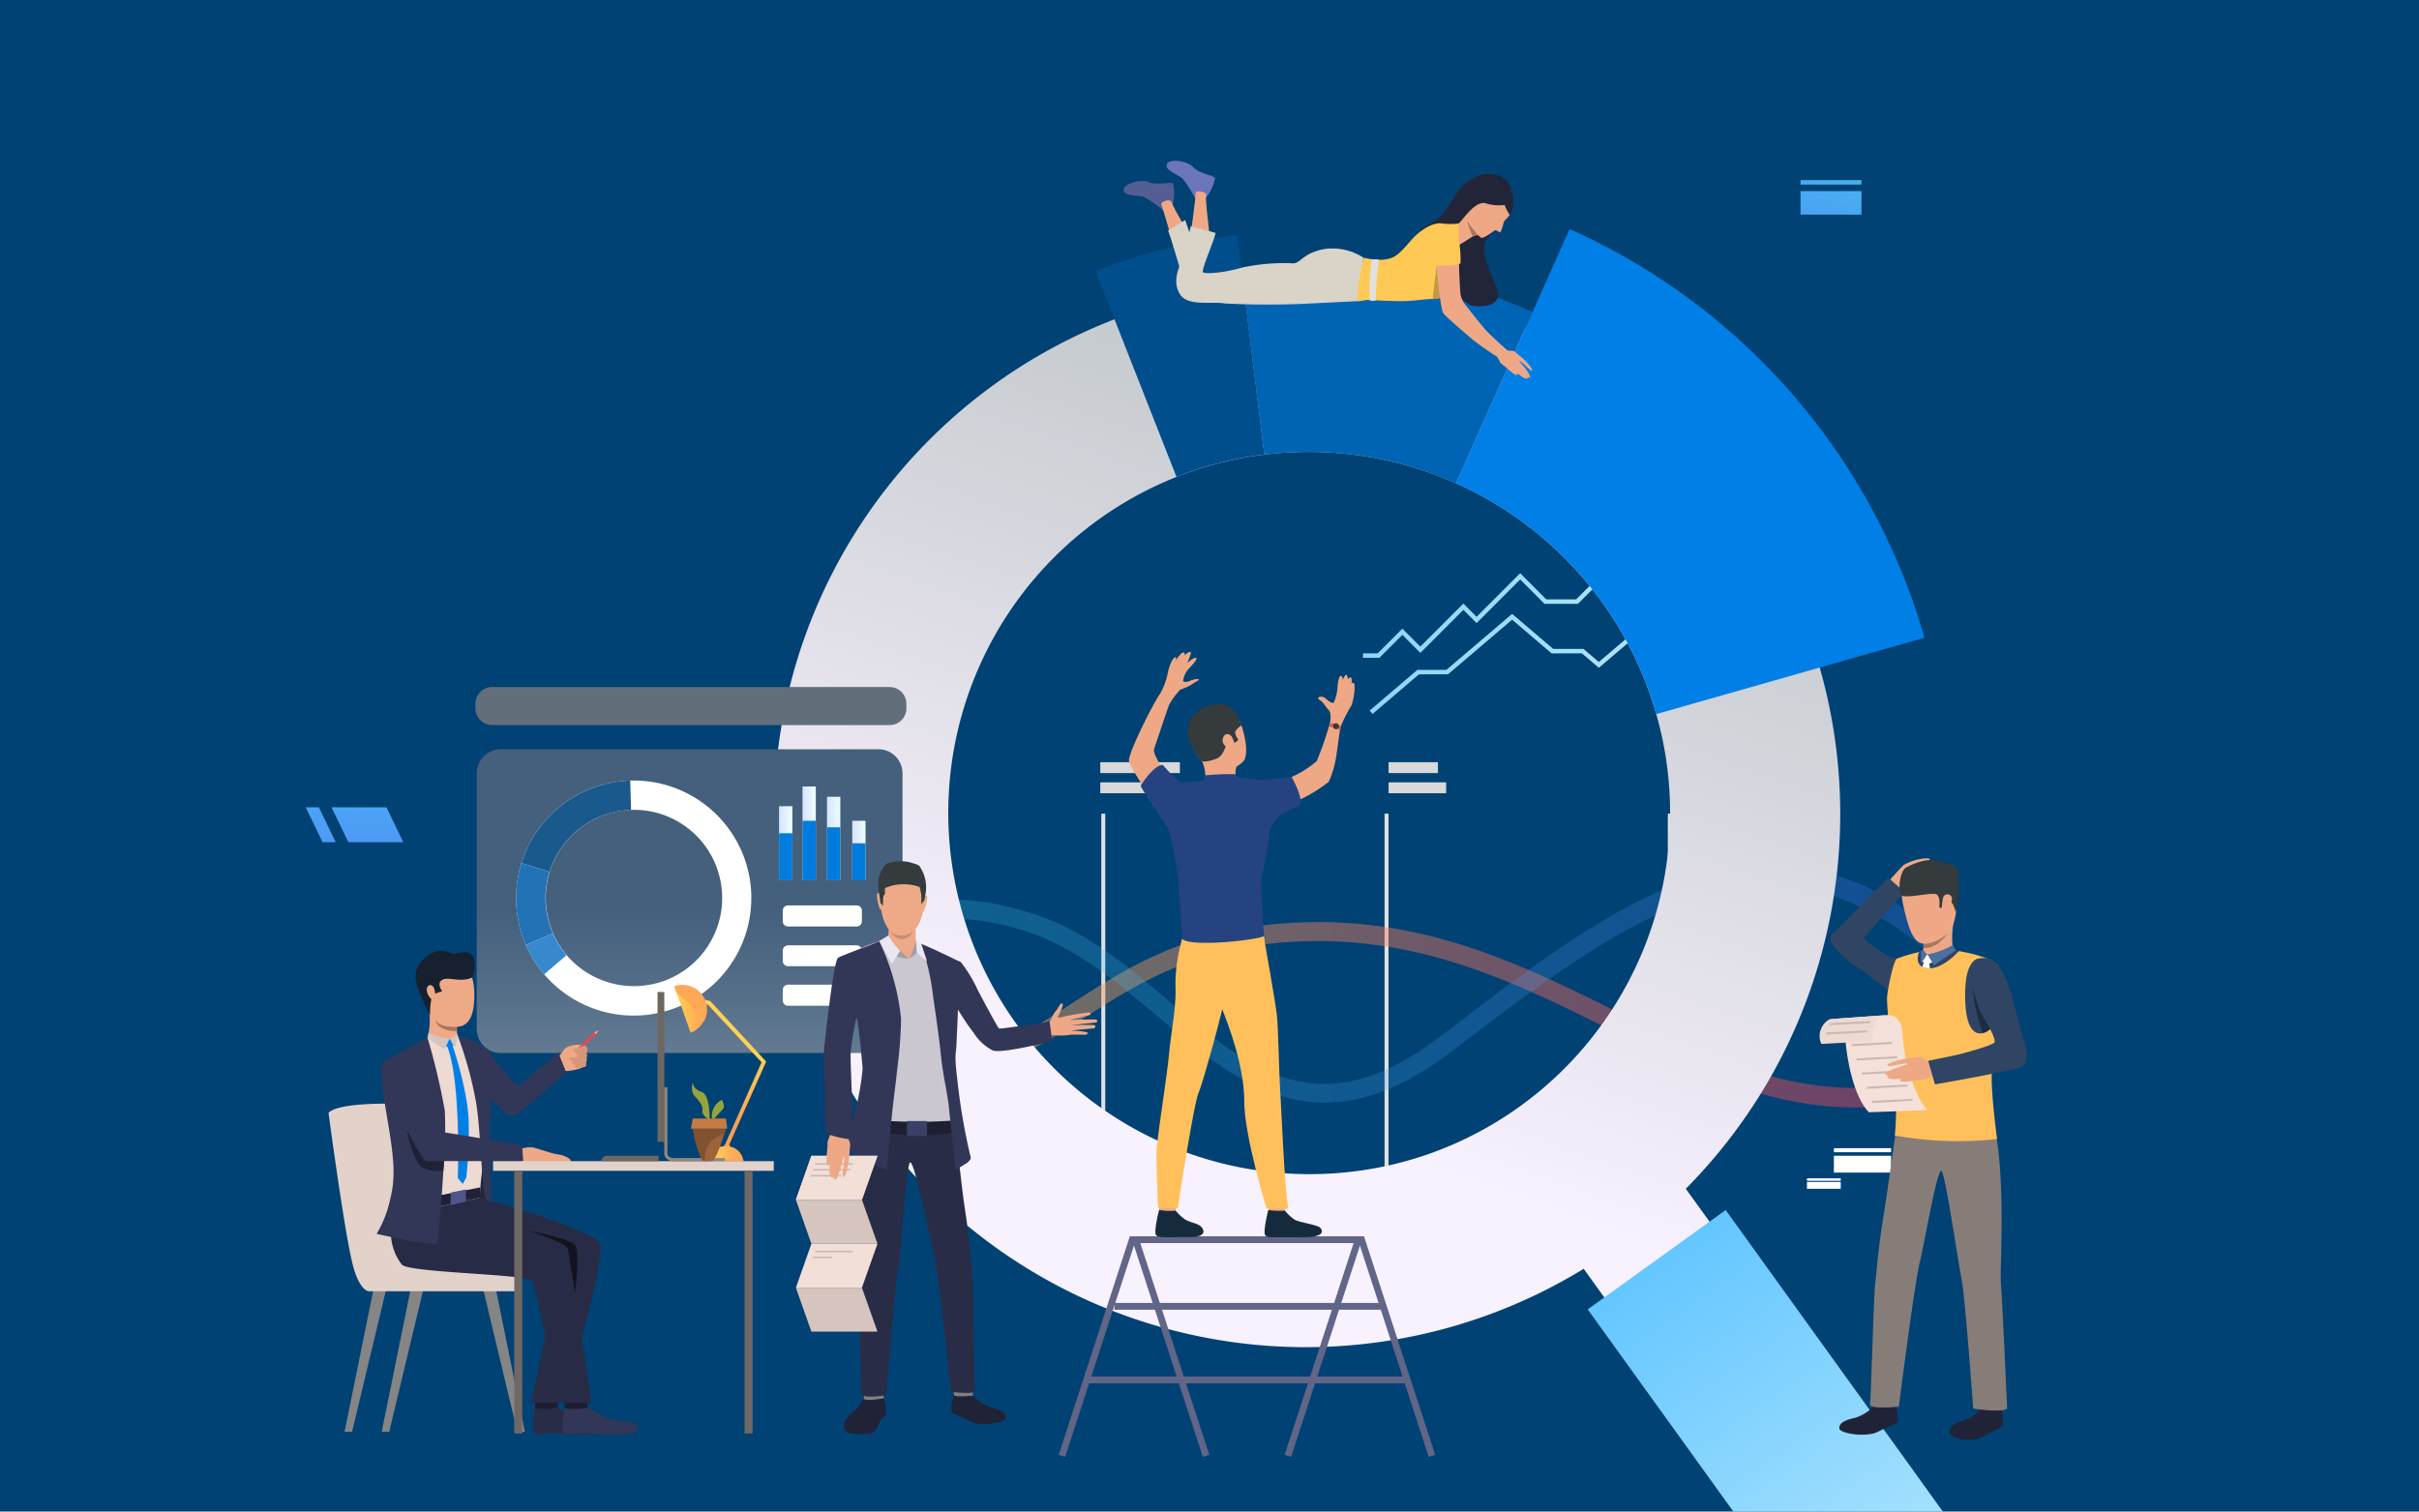 <svg xmlns="http://www.w3.org/2000/svg" xmlns:xlink="http://www.w3.org/1999/xlink" viewBox="0 0 300.19 187.62"><defs><style>.cls-1{clip-path:url(#clip-path);}.cls-2,.cls-7{fill:none;}.cls-2{clip-path:url(#clip-path-5);}.cls-3{fill:url(#linear-gradient);}.cls-4{fill:url(#linear-gradient-2);}.cls-5{fill:url(#linear-gradient-3);}.cls-6{fill:url(#linear-gradient-4);}.cls-8{fill:#004274;}.cls-9{fill:#e0e0e0;}.cls-10{fill:#d9d9d9;}.cls-11{fill:#b8b8b8;}.cls-12{opacity:0.43;}.cls-13{fill:url(#linear-gradient-5);}.cls-14{opacity:0.22;}.cls-15{fill:url(#linear-gradient-6);}.cls-16{fill:url(#linear-gradient-7);}.cls-17{fill:url(#linear-gradient-8);}.cls-18{fill:url(#linear-gradient-9);}.cls-19{fill:#007fe6;}.cls-20{fill:#0064b5;}.cls-21{fill:#004e8c;}.cls-22{fill:url(#linear-gradient-10);}.cls-23{fill:#6a75ba;}.cls-24{fill:#545d94;}.cls-25{fill:#eea886;}.cls-26{fill:#d9d3c8;}.cls-27{fill:#222538;}.cls-28{fill:#ffc955;}.cls-29{fill:#a77860;}.cls-30{fill:#c29941;}.cls-31{fill:#fff;}.cls-32{clip-path:url(#clip-path-13);}.cls-33{mask:url(#mask);}.cls-34{fill:url(#linear-gradient-12);}.cls-35{mask:url(#mask-2);}.cls-36{fill:url(#linear-gradient-14);}.cls-37{mask:url(#mask-3);}.cls-38{fill:url(#linear-gradient-16);}.cls-39{mask:url(#mask-4);}.cls-40{fill:url(#linear-gradient-18);}.cls-41{fill:url(#linear-gradient-19);}.cls-42{fill:#616587;}.cls-43{fill:#152b3d;}.cls-44{fill:#ffc05c;}.cls-45{fill:#254380;}.cls-46{fill:#353a3d;}.cls-47{fill:#e55353;}.cls-48{fill:#eea987;}.cls-49{fill:#2f4563;}.cls-50{fill:#202338;}.cls-51{fill:#2f6b8c;}.cls-52{fill:#877d78;}.cls-53{fill:#f5e1d9;}.cls-54{fill:#4b6f9e;}.cls-55{fill:#eddad3;}.cls-56{fill:#c9bab3;}.cls-57{fill:#1e2c40;}.cls-58{fill:url(#linear-gradient-20);}.cls-59{fill:url(#linear-gradient-21);}.cls-60{fill:url(#linear-gradient-22);}.cls-61{fill:url(#linear-gradient-23);}.cls-62{fill:url(#linear-gradient-24);}.cls-63{fill:#007bde;}.cls-64{fill:#1a598c;}.cls-65{fill:#2273b5;}.cls-66{fill:#3788cc;}.cls-67{fill:#81807e;}.cls-68{fill:#292c47;}.cls-69{fill:#cac7d1;}.cls-70{fill:#1d2033;}.cls-71{fill:#323657;}.cls-72{fill:#c78d71;}.cls-73{fill:#a09ea6;}.cls-74{fill:#eae6f2;}.cls-75{fill:#3a4066;}.cls-76{fill:#f2dfd8;}.cls-77{fill:#d6c5be;}.cls-78{fill:url(#linear-gradient-25);}.cls-79{fill:url(#linear-gradient-26);}.cls-80{fill:url(#linear-gradient-27);}.cls-81{fill:#ffa855;}.cls-82{fill:#ffa555;}.cls-83{fill:#858585;}.cls-84{fill:#e2d2ca;}.cls-85{fill:#1c1e30;}.cls-86{fill:#24263d;}.cls-87{fill:#282b45;}.cls-88{fill:#1f2136;}.cls-89{fill:#4f558a;}.cls-90{fill:#d6c5bf;}.cls-91{fill:#16202e;}.cls-92{fill:#6e6760;}.cls-93{fill:#918880;}.cls-94{fill:#706865;}.cls-95{fill:#eb4747;}.cls-96{fill:#d69779;}.cls-97{fill:#12131f;}.cls-98{fill:#9e633a;}.cls-99{fill:#97a43c;}.cls-100{fill:#82522f;}.cls-101{fill:#c67b47;}</style><clipPath id="clip-path"><polygon class="cls-2" points="7.24 8.9 7.15 8.9 7.24 8.81 7.24 8.9"></polygon></clipPath><linearGradient id="linear-gradient" x1="45.15" y1="15.07" x2="45.9" y2="-21.21" gradientTransform="matrix(1, 0, 0, -1, 0, 96.25)" gradientUnits="userSpaceOnUse"><stop offset="0" stop-color="#fff"></stop><stop offset="1"></stop></linearGradient><linearGradient id="linear-gradient-2" x1="39.36" y1="14.95" x2="40.12" y2="-21.33" xlink:href="#linear-gradient"></linearGradient><linearGradient id="linear-gradient-3" x1="231.38" y1="86.65" x2="222.68" y2="54.09" xlink:href="#linear-gradient"></linearGradient><linearGradient id="linear-gradient-4" x1="230.11" y1="84.43" x2="223.37" y2="59.21" xlink:href="#linear-gradient"></linearGradient><clipPath id="clip-path-5"><polygon class="cls-7" points="7.42 9.08 7.51 9.08 7.42 9.17 7.42 9.08"></polygon></clipPath><linearGradient id="linear-gradient-5" x1="101.77" y1="-29.71" x2="242.36" y2="-29.71" gradientTransform="matrix(1, 0, 0, -1, 0, 96.25)" gradientUnits="userSpaceOnUse"><stop offset="0" stop-color="#ffc05c"></stop><stop offset="1" stop-color="#ff3857"></stop></linearGradient><linearGradient id="linear-gradient-6" x1="101.77" y1="-25.9" x2="242.44" y2="-25.9" gradientTransform="matrix(1, 0, 0, -1, 0, 96.25)" gradientUnits="userSpaceOnUse"><stop offset="0" stop-color="#40d5e6"></stop><stop offset="1" stop-color="#57f"></stop></linearGradient><linearGradient id="linear-gradient-7" x1="169.97" y1="18.67" x2="220.11" y2="18.67" gradientTransform="matrix(1, 0, 0, -1, 0, 96.25)" gradientUnits="userSpaceOnUse"><stop offset="0" stop-color="#8fd6ff"></stop><stop offset="1" stop-color="#bfebfe"></stop></linearGradient><linearGradient id="linear-gradient-8" x1="169.14" y1="25.11" x2="219.12" y2="25.11" xlink:href="#linear-gradient-7"></linearGradient><linearGradient id="linear-gradient-9" x1="178.43" y1="40.98" x2="150.17" y2="-39.54" gradientTransform="matrix(1, 0, 0, -1, 0, 96.25)" gradientUnits="userSpaceOnUse"><stop offset="0" stop-color="#c6cbcf"></stop><stop offset="1" stop-color="#f8f1fe"></stop></linearGradient><linearGradient id="linear-gradient-10" x1="200.48" y1="-51.95" x2="243.1" y2="-113.57" gradientTransform="matrix(1, 0, 0, -1, 0, 96.25)" gradientUnits="userSpaceOnUse"><stop offset="0" stop-color="#57c1ff"></stop><stop offset="1" stop-color="#bfebfe"></stop></linearGradient><clipPath id="clip-path-13"><polygon class="cls-2" points="7.24 8.9 7.15 8.9 7.24 8.81 7.24 8.9"></polygon></clipPath><mask id="mask" x="7.15" y="8.81" width="42.9" height="95.74" maskUnits="userSpaceOnUse"><g class="cls-1"><polygon class="cls-3" points="43.23 104.54 50.05 104.54 47.96 100.21 41.14 100.21 43.23 104.54"></polygon></g></mask><linearGradient id="linear-gradient-12" x1="45.15" y1="15.07" x2="45.9" y2="-21.21" xlink:href="#linear-gradient-6"></linearGradient><mask id="mask-2" x="7.15" y="8.81" width="34.5" height="95.74" maskUnits="userSpaceOnUse"><g class="cls-1"><polygon class="cls-4" points="40.03 104.54 41.66 104.54 39.57 100.21 37.94 100.21 40.03 104.54"></polygon></g></mask><linearGradient id="linear-gradient-14" x1="39.36" y1="14.95" x2="40.12" y2="-21.33" xlink:href="#linear-gradient-6"></linearGradient><mask id="mask-3" x="7.15" y="8.81" width="223.85" height="17.83" maskUnits="userSpaceOnUse"><g class="cls-1"><rect class="cls-5" x="223.44" y="23.72" width="7.57" height="2.92"></rect></g></mask><linearGradient id="linear-gradient-16" x1="231.38" y1="86.65" x2="222.68" y2="54.09" xlink:href="#linear-gradient-6"></linearGradient><mask id="mask-4" x="7.15" y="8.81" width="223.85" height="14.1" maskUnits="userSpaceOnUse"><g class="cls-1"><rect class="cls-6" x="223.44" y="22.36" width="7.57" height="0.55"></rect></g></mask><linearGradient id="linear-gradient-18" x1="230.11" y1="84.43" x2="223.37" y2="59.21" xlink:href="#linear-gradient-6"></linearGradient><linearGradient id="linear-gradient-19" x1="85.72" y1="0.28" x2="85.72" y2="-47.26" gradientTransform="matrix(1, 0, 0, -1, 0, 96.25)" gradientUnits="userSpaceOnUse"><stop offset="0" stop-color="#626e7a"></stop><stop offset="1" stop-color="#f5f5f5"></stop></linearGradient><linearGradient id="linear-gradient-20" x1="85.58" y1="-16.96" x2="85.58" y2="-118.75" gradientTransform="matrix(1, 0, 0, -1, 0, 96.25)" gradientUnits="userSpaceOnUse"><stop offset="0" stop-color="#44607d"></stop><stop offset="1" stop-color="#f5f5f5"></stop></linearGradient><linearGradient id="linear-gradient-21" x1="96.68" y1="-8.42" x2="98.34" y2="-8.42" gradientTransform="matrix(1, 0, 0, -1, 0, 96.25)" gradientUnits="userSpaceOnUse"><stop offset="0" stop-color="#d5e4ff"></stop><stop offset="1" stop-color="#edfffe"></stop></linearGradient><linearGradient id="linear-gradient-22" x1="99.59" y1="-7.19" x2="101.24" y2="-7.19" xlink:href="#linear-gradient-21"></linearGradient><linearGradient id="linear-gradient-23" x1="102.63" y1="-7.83" x2="104.29" y2="-7.83" xlink:href="#linear-gradient-21"></linearGradient><linearGradient id="linear-gradient-24" x1="105.76" y1="-9.32" x2="107.41" y2="-9.32" xlink:href="#linear-gradient-21"></linearGradient><linearGradient id="linear-gradient-25" x1="90.98" y1="-43.1" x2="90.98" y2="-35.09" gradientTransform="matrix(1, 0, 0, -1, 0, 96.25)" gradientUnits="userSpaceOnUse"><stop offset="0" stop-color="#ff9f55"></stop><stop offset="1" stop-color="#ffd255"></stop></linearGradient><linearGradient id="linear-gradient-26" x1="-7068.03" y1="-46.96" x2="-7063.77" y2="-46.96" gradientTransform="translate(-6975.77 96.25) rotate(180)" xlink:href="#linear-gradient-25"></linearGradient><linearGradient id="linear-gradient-27" x1="-7063.51" y1="-28.97" x2="-7059.44" y2="-28.97" gradientTransform="translate(-6975.77 96.25) rotate(180)" xlink:href="#linear-gradient-25"></linearGradient></defs><title>Asset 7</title><g id="Layer_2" data-name="Layer 2"><g id="&#x421;&#x43B;&#x43E;&#x439;_1" data-name="&#x421;&#x43B;&#x43E;&#x439; 1"><rect class="cls-8" width="300.19" height="187.62"></rect><rect class="cls-9" x="136.67" y="101" width="0.49" height="51.86"></rect><rect class="cls-9" x="171.82" y="101" width="0.49" height="51.86"></rect><rect class="cls-9" x="206.97" y="101" width="0.49" height="51.86"></rect><rect class="cls-10" x="101.77" y="94.61" width="8.42" height="1.35"></rect><rect class="cls-10" x="101.77" y="97.11" width="11.94" height="1.35"></rect><rect class="cls-10" x="136.54" y="94.61" width="9.88" height="1.35"></rect><rect class="cls-10" x="136.54" y="97.11" width="6.32" height="1.35"></rect><rect class="cls-10" x="172.32" y="94.61" width="6.12" height="1.35"></rect><rect class="cls-10" x="172.32" y="97.11" width="7.14" height="1.35"></rect><rect class="cls-10" x="207.46" y="94.61" width="8.92" height="1.35"></rect><rect class="cls-10" x="207.46" y="97.11" width="7.14" height="1.35"></rect><rect class="cls-11" x="136.92" y="155.94" width="5.59" height="1.8"></rect><rect class="cls-11" x="172.32" y="155.94" width="5.59" height="1.8"></rect><rect class="cls-11" x="207.46" y="155.94" width="5.59" height="1.8"></rect><g class="cls-12"><path class="cls-13" d="M230.18,137.46c-11,0-20.49-4.74-30.42-9.68-12.27-6.1-24.95-12.41-41.85-10.68-10.79,1.1-17.56,5.5-23.54,9.37-5.41,3.51-10.52,6.6-17.45,6.86-11.2.43-15.08-4.34-15.15-4.64v-3.06h0c0,.05,2.46,5.41,15.14,5.35,6.24,0,10.85-3,16.18-6.48,6.2-4,13.23-8.58,24.58-9.74,17.58-1.8,30.57,4.66,43.14,10.91,13.14,6.54,25.69,12.67,41.55,7.35v2.52A35.93,35.93,0,0,1,230.18,137.46Z"></path></g><g class="cls-14"><path class="cls-15" d="M164.38,136.87c-8.09,0-14.51-5.44-20.79-10.77-4.77-4-9.71-8.17-15.42-10.2-17.41-6.22-26.32,5.13-26.4,5.23v-3.45c.1-.12,1.69-2.18,6.28-4.15,4.19-1.8,11.21-3.23,20.9.14,6.13,2.13,11.23,6.46,16.16,10.63,10,8.48,18.63,15.8,33.63,4.34,11.36-8.69,22.06-17,32.6-20,10.3-3,21-.79,31.1,9.26l-.08,3.14c-21.35-21.45-39.54-7.86-62.19,9.46C174.17,135.09,169,136.87,164.38,136.87Z"></path></g><polygon class="cls-16" points="170.33 88.62 169.97 88.2 175.89 83.15 179.49 83.15 187.65 76.2 192.75 80.55 196.51 80.55 198.41 82.17 204.32 77.14 207.32 77.14 219.76 66.54 220.11 66.96 207.52 77.69 204.53 77.69 198.41 82.89 196.31 81.1 192.55 81.1 187.65 76.92 179.69 83.7 176.09 83.7 170.33 88.62"></polygon><polygon class="cls-17" points="171.18 81.65 169.14 81.65 169.14 81.1 170.96 81.1 174.03 78.03 176.26 80.26 181.6 74.92 183.24 76.56 188.65 71.15 191.89 74.4 195.59 74.4 201.3 68.69 206.22 68.69 209.86 65.05 214.31 65.05 218.73 60.63 219.12 61.02 214.54 65.6 210.08 65.6 206.45 69.24 201.53 69.24 195.82 74.95 191.67 74.95 188.65 71.93 183.24 77.34 181.6 75.7 176.26 81.04 174.03 78.8 171.18 81.65"></polygon><path class="cls-18" d="M225.83,82.9v0a66,66,0,0,0-36.54-42.11h0a66.15,66.15,0,0,0-35-5.24h0a65.73,65.73,0,0,0-16,4.09h0a66,66,0,1,0,58.24,117.85l2.77,3.85,13.06-9.41-3.16-4.37A66.06,66.06,0,0,0,225.83,82.9Zm-48.3,60.26A44.85,44.85,0,0,1,146,59.2l1.29-.49A44.86,44.86,0,0,1,204.62,85.8c.34,1,.65,1.89.92,2.84A44.86,44.86,0,0,1,177.53,143.16Z"></path><path class="cls-19" d="M238.82,79.16l-13,3.7-20.28,5.78c-.27-1-.58-1.89-.92-2.84A44.71,44.71,0,0,0,180.69,60l8.58-19.23h0l.9-2,4.61-10.34A79.53,79.53,0,0,1,238.82,79.16Z"></path><path class="cls-20" d="M190.18,38.73l-.9,2L180.69,60a44.71,44.71,0,0,0-23.8-3.57l-2.59-20.9-.27-2.2a68.13,68.13,0,0,1,26.07,1.84A67.23,67.23,0,0,1,190.18,38.73Z"></path><path class="cls-21" d="M156.89,56.41a45,45,0,0,0-9.63,2.3L146,59.2l-7.71-19.6-2.33-5.93a71.65,71.65,0,0,1,17.58-4.5h0l.51,4.14.27,2.2Z"></path><polygon class="cls-22" points="241.1 187.62 215.1 187.62 197.03 162.53 214.15 150.2 241.1 187.62"></polygon><path class="cls-23" d="M148.33,24.62a19.66,19.66,0,0,0-1.47-2.33c-.54-.62-2.31-1.09-2.07-1.88s2.62-.45,3.27.33,2.65,1.05,2.72,1.37a5.28,5.28,0,0,1-1.12,2.41A2.21,2.21,0,0,1,148.33,24.62Z"></path><path class="cls-24" d="M144.34,26.08a19,19,0,0,0-2.26-1.57c-.73-.35-2.54-.08-2.64-.9s2.23-1.44,3.13-1,2.85-.09,3,.18a5.11,5.11,0,0,1-.07,2.65C145.26,25.89,144.34,26.08,144.34,26.08Z"></path><path class="cls-25" d="M147.73,29.23s.67-4.56.64-5.35c0-.22,1.37-.14,1.31.3-.15.94.49,4.6.38,5.27S147.68,29.65,147.73,29.23Z"></path><path class="cls-25" d="M145.65,30.54s-1.25-4.42-1.54-5.16c-.13-.33,1.14-.83,1.31-.25.27.92,2.29,4,2.45,4.69S145.76,31,145.65,30.54Z"></path><path class="cls-26" d="M146.51,33.61s-1.34-4.52-1.55-5l2.12-1.3s1,2.88,1.12,3.61S146.51,33.61,146.51,33.61Z"></path><path class="cls-27" d="M183.94,21.67a5.52,5.52,0,0,0-3,2.06c-1,1.54-1.81,3.32-3.64,4.13a3,3,0,0,0-1.69,3.21c.14.32,5.75,6.62,7,6.86s3.52.08,3.27-1.54-2.65-5.11-1.3-6.86a9.32,9.32,0,0,0,1.69-3.38Z"></path><path class="cls-25" d="M183.59,29.21l-.16,0a1.1,1.1,0,0,0-.48.06.62.62,0,0,0-.19.09c-.48.28-1.63,1.06-1.79,1.08a13.13,13.13,0,0,1,0-2.66,6.11,6.11,0,0,0,.68-1.79C181.71,25.25,183.59,29.21,183.59,29.21Z"></path><path class="cls-26" d="M169.22,32a7.07,7.07,0,0,0-4.87-1.09c-2.63.49-2.92,1.72-3.82,1.78a24.55,24.55,0,0,0-6.39.52c-2.48.72-4.57.8-4.85.59s1.55-4.33,1.55-4.9l-3.07-.8s-.88,3.66-1.22,4.49-1.08,2.54-.07,4,3.81.79,5.52,1.08a105.43,105.43,0,0,0,10.65,0l5.8-.29Z"></path><path class="cls-25" d="M187.65,23.85s.14,2.22-.35,2.88a2.79,2.79,0,0,1-.42.49.89.89,0,0,0-.28.41,7.08,7.08,0,0,1-.37,1.15c-.13.14-.51-.21-.65-.21s-1.49,1.16-1.81.92-2.3-2.23-2.13-3.6.77-3.42,3-3.41S187.48,23.3,187.65,23.85Z"></path><path class="cls-28" d="M181,34.43a10.36,10.36,0,0,1-1.75,2.15,1.92,1.92,0,0,1-1.11.53h-.31c-1,0-1.81.18-3.19.25s-4.93-.13-5-.13-1.11.18-1.11.18c-.36-.44.59-5.39.77-5.41a7.93,7.93,0,0,0,2.45.23c1.11-.18,1.55-.28,3.2-2.22s3.3-2.42,4-2.27a8.49,8.49,0,0,0,2.08,0S181,34.3,181,34.43Z"></path><path class="cls-27" d="M186.72,25.44a4.91,4.91,0,0,0,.63,1.22s.8-.84.28-2.93-2.44-2.27-3.69-2.06c-1.55.26-3.11,5.52-3,6s1.82-2.72,3.34-2.46A5.55,5.55,0,0,0,186.72,25.44Z"></path><path class="cls-29" d="M183.43,29.18a1.28,1.28,0,0,0-.48.06,1,1,0,0,0-.19.09,10.07,10.07,0,0,1-.7-1.92A13.21,13.21,0,0,0,183.43,29.18Z"></path><path class="cls-30" d="M179.2,36.58a1.92,1.92,0,0,1-1.11.53h-.31l.51-4.11Z"></path><path class="cls-25" d="M187.22,43.65l-1,.9a37.08,37.08,0,0,1-3.41-2.35c-.43-.37-3.31-2.78-3.7-3.33s-.91-6.22-.86-6.48,2.51-.38,2.79.22c0,0,.12,3.23.19,3.77a2.83,2.83,0,0,0,.64,1.49c.52.63,1.61,2.09,2.67,3.28C184.8,41.43,186.89,43.37,187.22,43.65Z"></path><path class="cls-28" d="M181.25,32.68s.15-4.31-1.25-4.26c-1.77.07-2,2.24-1.8,4.59C178.2,33,180.85,33,181.25,32.68Z"></path><path class="cls-25" d="M186.74,43.23a.75.75,0,0,0,.33.27c.32.11.81-.11,1.05.33s-.92,1.51-1.23,1.57-.81-.42-1.2-1.37S186.74,43.23,186.74,43.23Z"></path><path class="cls-25" d="M188,43.69a15.17,15.17,0,0,1,1.19,1c.53.51,1.06,1.18.93,1.3s-.54-.4-1.1-.87-.48-.26-.48-.26,0,0,.46.52,1,1.36.86,1.46-.1.09-.32-.11c.1.14.08.18,0,.23-.28.23-1.16-.57-1.51-.88.27.24.44.45.17.48s-1.5-1.15-2-1.53S188,43.69,188,43.69Z"></path><path class="cls-9" d="M170.23,32.2a26.09,26.09,0,0,0-.24,5.06.84.84,0,0,0,.74,0,48.65,48.65,0,0,1,.39-5S171,32.17,170.23,32.2Z"></path><rect class="cls-31" x="227.58" y="142.52" width="7.1" height="0.5"></rect><rect class="cls-31" x="227.58" y="143.46" width="7.1" height="2.09"></rect><rect class="cls-31" x="224.24" y="146.26" width="4.19" height="0.31"></rect><rect class="cls-31" x="224.24" y="146.71" width="4.19" height="0.85"></rect><rect class="cls-31" x="235.84" y="139.84" width="0.31" height="5.86"></rect><g class="cls-32"><g class="cls-33"><polygon class="cls-3" points="43.23 104.54 50.05 104.54 47.96 100.21 41.14 100.21 43.23 104.54"></polygon></g></g><polygon class="cls-34" points="43.23 104.54 50.05 104.54 47.96 100.21 41.14 100.21 43.23 104.54"></polygon><g class="cls-32"><g class="cls-35"><polygon class="cls-4" points="40.03 104.54 41.66 104.54 39.57 100.21 37.94 100.21 40.03 104.54"></polygon></g></g><polygon class="cls-36" points="40.03 104.54 41.66 104.54 39.57 100.21 37.94 100.21 40.03 104.54"></polygon><g class="cls-32"><g class="cls-37"><polygon class="cls-5" points="223.44 26.64 231 26.64 231 23.72 223.44 23.72 223.44 26.64"></polygon></g></g><polygon class="cls-38" points="223.44 26.64 231 26.64 231 23.72 223.44 23.72 223.44 26.64"></polygon><g class="cls-32"><g class="cls-39"><polygon class="cls-6" points="223.44 22.91 231 22.91 231 22.36 223.44 22.36 223.44 22.91"></polygon></g></g><polygon class="cls-40" points="223.44 22.91 231 22.91 231 22.36 223.44 22.36 223.44 22.91"></polygon><path class="cls-41" d="M110.38,90H61.06A2.08,2.08,0,0,1,59,87.89v-.53a2.08,2.08,0,0,1,2.08-2.08h49.32a2.08,2.08,0,0,1,2.08,2.08v.53A2.08,2.08,0,0,1,110.38,90Z"></path><polygon class="cls-42" points="140.82 154.3 167.98 154.3 159.42 180.58 160.22 180.84 169.14 153.46 140.21 153.46 131.38 180.58 132.18 180.84 140.82 154.3"></polygon><polygon class="cls-42" points="150.07 180.58 141.51 154.3 168.66 154.3 177.3 180.84 178.1 180.58 169.27 153.46 140.35 153.46 149.27 180.84 150.07 180.58"></polygon><rect class="cls-42" x="138.3" y="161.73" width="33.23" height="0.84"></rect><rect class="cls-42" x="134.87" y="170.87" width="39.76" height="0.84"></rect><path class="cls-25" d="M154.43,94.32s.68-1.19-.4-4.36a3.2,3.2,0,0,0-5.77-.83c-1.14,2-.76,3.19.93,5.41S153.73,95.33,154.43,94.32Z"></path><path class="cls-25" d="M146.08,148.94s-.17,1.3-.2,1.49-2-.11-2-.11l-.16-1.55A10.54,10.54,0,0,1,146.08,148.94Z"></path><path class="cls-43" d="M145.9,150.27a5.57,5.57,0,0,0,1.22,1.13c.6.34,1.54.48,1.9.83s.93,1.36-1.56,1.33-3.69.16-4-.26.38-3.12.38-3.12A7,7,0,0,0,145.9,150.27Z"></path><path class="cls-25" d="M159.63,148.94s-.18,1.3-.2,1.49-2-.11-2-.11l-.16-1.55A10.66,10.66,0,0,1,159.63,148.94Z"></path><path class="cls-43" d="M159.45,150.27a5.57,5.57,0,0,0,1.22,1.13c.6.34,2.8.62,3.16,1s.68,1.28-2.82,1.18c-2.49-.06-3.69.16-4-.26s.38-3.12.38-3.12A10.27,10.27,0,0,0,159.45,150.27Z"></path><path class="cls-44" d="M146.74,116.47a19.45,19.45,0,0,0-.87,5.8c.13,2.69-.52,5.63-.78,8.43-.3,3.13-1.51,10.54-1.56,12.21s.19,7,.19,7l2.43.06s2-13,2.57-14.27,3.15-10.74,3.24-11.8S146.74,116.47,146.74,116.47Z"></path><path class="cls-44" d="M156.81,116.15s1.48,8.24,1.65,9.88.3,8,.39,9,.58,13.45,1.05,15h-2.71s-2.78-9-2.78-13.3-1.84-9.29-3-12.11-3.91-2.88-4.64-8.11C146.74,116.47,155.82,114.49,156.81,116.15Z"></path><path class="cls-25" d="M153.45,95.15a2.34,2.34,0,0,0,0,1.53c.3.63-3.91.25-3.91.25a4.47,4.47,0,0,0-.35-2.39C148.64,93.46,153.45,95.15,153.45,95.15Z"></path><path class="cls-44" d="M146.55,117.15s1.51,1.56,10.4-.24l-.14-.76-10.1.38Z"></path><path class="cls-25" d="M154.09,96.88s1.55.16,2,.25,3.44-.54,4-.6a12.53,12.53,0,0,0,3.32-2.07,43.17,43.17,0,0,0,1.67-4.85c.09-.82,1.47-.4,1.35.17-.22,1.06-.51,3.64-.66,4.39a11.58,11.58,0,0,1-.88,2.87A18.38,18.38,0,0,1,160,99.81a19.14,19.14,0,0,0-4,1.89H144.62s-4.42-6.32-4.52-7.27,3.09-7.28,3.72-8.07,1.55.25,1.55.25-1.9,5.58-2.15,6.38,2.21,4.27,2.89,4.28,2.41-.21,3.18-.24a5.31,5.31,0,0,0,1.59-.37Z"></path><path class="cls-45" d="M159,101.1a3.7,3.7,0,0,0-1.52,2.51,32.41,32.41,0,0,1-.88,5c-.26.86.22,7.08.28,7.52s-8.79,1.5-10.15.45c0,0-.38-5.81-.54-7.46a44.23,44.23,0,0,0-1.17-6.19c-.26-.53-3.34-4.85-3.46-5.42,0,0,1.59-2.54,2.73-2.57,0,0,1.82,2.13,2.41,2.22a33.44,33.44,0,0,0,4.21-.57s.4.53,2.5-.1l2.92.33c.49.07,3.92-.43,3.92-.43s1.38,2.33,1.14,3.5Z"></path><path class="cls-25" d="M165,90.11s.31-1.47-.06-1.9a10.91,10.91,0,0,1-.77-1c-.05-.09-.6-.41-.6-.56s.54-.34,1,.1.76.52.94.48a5.74,5.74,0,0,0,.48-2c0-.39.17-1.4.42-1.33s.22.51.22.51.29-.77.47-.62.17.53.17.53.35-.44.44-.12a1.14,1.14,0,0,1,0,.6s.36-.2.39.29a7.46,7.46,0,0,1-.37,2.44A19.62,19.62,0,0,0,166.45,90C166.33,90.48,165,90.11,165,90.11Z"></path><path class="cls-25" d="M145.06,87.52a9.73,9.73,0,0,1,1.42-1.93,5.92,5.92,0,0,0,1.31-.57c.45-.31,1-.58,1-.68s-.55-.07-1.11.17-.81.13-.86,0a3.17,3.17,0,0,1,.47-1.23c.16-.21,1.37-1.42,1.17-1.6s-1,.48-1.11.62.62-1.31.38-1.38-.7.41-.7.41.05-1.12-1.15.69c0,0,.25-.6-.12-.4s-.73,1.33-.84,1.91a8.73,8.73,0,0,1-1.1,2.83C143.37,86.79,145.06,87.52,145.06,87.52Z"></path><path class="cls-46" d="M149.19,94.54a4.79,4.79,0,0,0,1.74-.36c1.18-.41,1.27-2.48,1.53-2.23a.75.75,0,0,0,1.21-.14s-.58-.77-.31-1.13a2.91,2.91,0,0,1,.7-.64s-.83-4-4.62-2.18C145,90,149.19,94.54,149.19,94.54Z"></path><path class="cls-45" d="M153.45,96.68l-.14-.58a31,31,0,0,0-3.74.14l-.13.69A5.19,5.19,0,0,0,153.45,96.68Z"></path><path class="cls-25" d="M152.85,91.44c-.22-.37-1-.61-1.13.42-.07.8,1.46,1.68,1.47.93A2.25,2.25,0,0,0,152.85,91.44Z"></path><path class="cls-47" d="M165.1,89.77a2.39,2.39,0,0,1,1.3.41,1,1,0,0,1-.07.43,5.61,5.61,0,0,0-1.34-.42S165,89.87,165.1,89.77Z"></path><path class="cls-46" d="M166.13,90a.37.37,0,1,1-.49-.2A.37.37,0,0,1,166.13,90Z"></path><path class="cls-48" d="M235.1,110.35s-.77.11-.77-.22.06-.76.06-.76Z"></path><path class="cls-48" d="M239.46,106.8l-2.55,2c.33-.07.87-.14.88,0s-1,.53-1.28.75-.58.56-.66.58l-.56.48-.9-1.24s1.49-1.68,1.85-2a6.45,6.45,0,0,1,3.06-.84C239.53,106.65,239.46,106.8,239.46,106.8Z"></path><path class="cls-49" d="M236.32,110.69l-2-1.74-7,7.11c-1.1.76,2.15,3.37,3.07,3.94,2.35,1.46,5.14,4.84,8,2.78,3.13-2.24-1.42-3.83-2.94-3.79-1.32,0-4.19-2.55-4.19-2.55Z"></path><path class="cls-50" d="M232.6,174.5a5.79,5.79,0,0,1-2.35,1.48c-1.19.26-2,.59-2,1.29s3.42,1.17,4.78.46c2-1.06,2.23-.74,2.45-1.27s-.27-2-.25-2.12A11.44,11.44,0,0,0,232.6,174.5Z"></path><path class="cls-51" d="M232.74,173.91a5.63,5.63,0,0,0-.14.59s2.68.31,2.6-.15-.16-.79-.16-.79Z"></path><path class="cls-50" d="M245.81,174.82a4.17,4.17,0,0,1-2,1.47c-1.13.27-1.87.79-1.92,1.47s2.67,1.58,4.59.38c1.26-.79,1.73-.74,2-1.25s-.13-1.9-.11-2.07S245.81,174.82,245.81,174.82Z"></path><path class="cls-51" d="M245.85,174.23a5.47,5.47,0,0,0,0,.59s2.55.46,2.53,0a3.41,3.41,0,0,0-.16-.81Z"></path><path class="cls-52" d="M235.41,139.37s-1.23,8.92-1.73,11.93c-.59,3.53-.78,6.44-1,8.27-.2,2.29-.48,14-.62,14.71s3.58.32,3.58.32,1.94-15.31,2.56-17.75c.57-2.28,2.23-12.11,2.75-11.49s2.11,11.76,2.5,13.55,1.42,15.93,1.42,15.93,3.51.56,4.21,0c0,0-.55-12.6-.8-16-.09-1.28.82-15.35-1.35-21C245.83,134.84,235.41,139.37,235.41,139.37Z"></path><path class="cls-44" d="M239,118a20.84,20.84,0,0,0-3.63,1c-.42.36-1.16,3.92-1.2,4.91a37.5,37.5,0,0,0,.81,6.68c.42,1.54.42,8.21.16,10.35a43.63,43.63,0,0,0,12.69.44s-.88-6.49-.62-8.6c.33-2.71,1.12-8.94,1.12-8.94s0-3.52-.49-4.08c-1.07-1.2-5.17-1.77-5.17-1.77Z"></path><path class="cls-49" d="M243.89,124.49c.15,3.21,1.18,4,2.18,3.74a2.28,2.28,0,0,0,.9-.49,2.86,2.86,0,0,0,.89-1.38c.44-1.79.44-6.73-1.82-7.36C246,119,243.6,118.21,243.89,124.49Z"></path><path class="cls-53" d="M234.17,126s1.82-.3,1.93,2.33,1.25,7.51,3.1,9.46l-7.29.27c-1.86-1.94-2.77-6.61-2.91-9.23-.13-2.42-1.92-2.33-1.92-2.33Z"></path><path class="cls-49" d="M238.43,119.93l.13.07a1.8,1.8,0,0,0,.64.18h.47c1.72-.17,3.43-2.14,3.43-2.14-3.46-.52-4.94.12-4.94.12S237.61,119.37,238.43,119.93Z"></path><path class="cls-25" d="M239.17,108s-4.09-.82-3,4.28,2,5.47,4.47,4.35,2.13-4.39,2.21-6S240.47,108.05,239.17,108Z"></path><path class="cls-25" d="M238.5,118.68s.81.53,3.86-.81a10.64,10.64,0,0,1,.16-3.8c.45-1.91-3.74,2.36-3.74,2.36a1,1,0,0,1,0,.5c0,.07,0,.15,0,.24s-.05.29-.08.44l0,.13A1.87,1.87,0,0,0,238.5,118.68Z"></path><path class="cls-46" d="M242.68,113.28s-.21-1.37-.8-1.41-.76.8-.76.8l-.46,0s.19-1.45-.4-1.68-3.8.56-4.29.15-.24-3.08.61-3.49,3.09-1.54,4.85-.41c0,0,1.34-.19,1.56.89A15,15,0,0,1,242.68,113.28Z"></path><path class="cls-25" d="M241.14,111.39a.56.56,0,0,1,1.09.16c0,.73-.61,2-1,1.81S241,112.05,241.14,111.39Z"></path><path class="cls-54" d="M242.35,117.29a9.82,9.82,0,0,1-3.17,1.18l.84,1.34,2.66-1.83Z"></path><path class="cls-54" d="M238.66,117.74a1.33,1.33,0,0,0,.52.73l-.79,1.1,0-1.46Z"></path><path class="cls-31" d="M239.18,118.47l-.62.87s.39.5,1.24.12Z"></path><path class="cls-31" d="M238.56,120a1.8,1.8,0,0,0,.64.18h.29l-.09-.81h-.58A2.69,2.69,0,0,0,238.56,120Z"></path><path class="cls-29" d="M238.67,117.69c1.81.09,3-1.78,3-1.84a4.63,4.63,0,0,1-2.9,1.32C238.75,117.31,238.71,117.53,238.67,117.69Z"></path><path class="cls-55" d="M234.17,126s-2.17.2-1.71,3.23l-6.44.35a2.38,2.38,0,0,1,1.06-3.08Z"></path><rect class="cls-56" x="226.62" y="128.03" width="5.04" height="0.26" transform="translate(-6.55 12.49) rotate(-3.08)"></rect><rect class="cls-56" x="227.05" y="126.87" width="5.04" height="0.26" transform="translate(-6.49 12.51) rotate(-3.08)"></rect><rect class="cls-56" x="229.77" y="129.47" width="5.04" height="0.26" transform="translate(-6.62 12.66) rotate(-3.08)"></rect><rect class="cls-56" x="230.4" y="131.24" width="5.04" height="0.26" transform="translate(-6.72 12.7) rotate(-3.08)"></rect><rect class="cls-56" x="231.03" y="133" width="5.04" height="0.26" transform="translate(-6.81 12.73) rotate(-3.08)"></rect><rect class="cls-56" x="231.66" y="134.76" width="5.04" height="0.26" transform="translate(-6.91 12.77) rotate(-3.08)"></rect><rect class="cls-56" x="232.29" y="136.52" width="5.04" height="0.26" transform="translate(-7 12.81) rotate(-3.08)"></rect><path class="cls-25" d="M239.76,131.61a.92.92,0,0,1-.52.07c-.42-.12-.78-.7-1.33-.4s-.08,2.3.19,2.6,1.14.12,2.2-.65S239.76,131.61,239.76,131.61Z"></path><path class="cls-25" d="M238.11,131.21a16,16,0,0,0-1.94.27c-.9.18-2,.52-1.94.75s.92,0,1.82-.16.68.05.68.05,0-.05-.84.25-1.95.69-1.92.88.07.26.43.2c-.2.08-.21.14-.19.23.13.46,1.6.21,2.18.11-.45.08-.77.18-.51.41s2.35-.18,3.1-.27S238.11,131.21,238.11,131.21Z"></path><path class="cls-49" d="M245.32,119.06c-.66.22-1,1.16-.61,3.1a12.81,12.81,0,0,0,1.23,3.71c.29.51,1.85,3.11,1.56,3.52s-4,1.39-4.3,1.46c-.51.14-3.92.82-3.92.82l.84,2.93s10.38-1.78,10.89-2.28.77-1.19.21-3-1.59-6-1.77-6.32S248.31,118.08,245.32,119.06Z"></path><path class="cls-57" d="M244.8,122.59a20,20,0,0,0,1.27,5.64,2.28,2.28,0,0,0,.9-.49s-1.2-2.17-1.31-2.42S244.92,123.16,244.8,122.59Z"></path><path class="cls-58" d="M109,130.71H62.16a3,3,0,0,1-3-3V96a3,3,0,0,1,3-3H109a3,3,0,0,1,3,3v31.65A3,3,0,0,1,109,130.71Z"></path><rect class="cls-59" x="96.68" y="100.07" width="1.65" height="9.19"></rect><rect class="cls-60" x="99.59" y="97.62" width="1.65" height="11.64"></rect><rect class="cls-61" x="102.63" y="98.9" width="1.65" height="10.36"></rect><rect class="cls-62" x="105.76" y="101.88" width="1.65" height="7.38"></rect><rect class="cls-63" x="96.68" y="103.43" width="1.65" height="5.83"></rect><rect class="cls-63" x="99.59" y="101.88" width="1.65" height="7.38"></rect><rect class="cls-63" x="102.63" y="102.69" width="1.65" height="6.57"></rect><rect class="cls-63" x="105.76" y="104.67" width="1.65" height="4.6"></rect><path class="cls-31" d="M106.31,115H97.79a.65.65,0,0,1-.65-.65v-1.32a.65.65,0,0,1,.65-.65h8.52a.65.65,0,0,1,.65.65v1.32A.65.65,0,0,1,106.31,115Z"></path><path class="cls-31" d="M106.31,119.93H97.79a.65.65,0,0,1-.65-.65V118a.66.66,0,0,1,.65-.66h8.52a.66.66,0,0,1,.65.66v1.31A.65.65,0,0,1,106.31,119.93Z"></path><path class="cls-31" d="M106.31,124.84H97.79a.65.65,0,0,1-.65-.65v-1.32a.65.65,0,0,1,.65-.65h8.52a.65.65,0,0,1,.65.65v1.32A.65.65,0,0,1,106.31,124.84Z"></path><path class="cls-31" d="M92.39,106.56a14.6,14.6,0,0,0-14.18-9.67A14.6,14.6,0,0,0,64.9,116.4c.11.3.23.61.36.91a14.6,14.6,0,0,0,27.13-10.75ZM82.33,121.78a11,11,0,0,1-12-3.21,10.64,10.64,0,0,1-1.69-2.72c-.1-.23-.19-.45-.27-.69a10.93,10.93,0,0,1,6.62-14,10.94,10.94,0,0,1,7.37,20.61Z"></path><path class="cls-64" d="M68.2,108.22l-3.49-1.09a14.62,14.62,0,0,1,13.5-10.24l.1,3.65a10.92,10.92,0,0,0-10.11,7.68Z"></path><path class="cls-65" d="M68.61,115.85l-3.35,1.46c-.13-.3-.25-.61-.36-.91a14.52,14.52,0,0,1-.19-9.27l3.48,1.09a10.87,10.87,0,0,0,.15,6.94C68.42,115.4,68.51,115.62,68.61,115.85Z"></path><path class="cls-66" d="M67.52,120.94a14.49,14.49,0,0,1-2.26-3.63l3.35-1.46a10.64,10.64,0,0,0,1.69,2.72Z"></path><path class="cls-50" d="M107.28,173.41a10.18,10.18,0,0,1-.89,1.39c-.34.4-1.68,1.11-1.69,2.28s2.26.92,3.14.88,1-.73,1.33-1.45.74-.6.81-1.19a6.85,6.85,0,0,0-.36-1.91Z"></path><path class="cls-67" d="M109.59,173a5,5,0,0,1,.09.56s-2.51.46-2.5,0a2.16,2.16,0,0,1,.23-.78Z"></path><path class="cls-25" d="M132.39,126.12a19.3,19.3,0,0,1,2.81-.44c.19.11.2.26,0,.32s-2.51.61-2.51.61,3.17-.12,3.35-.06.14.32,0,.36-3.27.35-3.27.35,2.95-.11,3.09,0a.22.22,0,0,1-.13.38l-3,.28a10.91,10.91,0,0,1,2.22.22c0,.09.08.33-.47.3s-1.87,0-1.87,0Z"></path><path class="cls-50" d="M120.77,173.22a5.28,5.28,0,0,0,2.2,1.47c1.1.26,1.88.58,1.89,1.28s-3.19,1.16-4.46.46c-1.89-1.05-2.08-.74-2.29-1.26s.25-1.93.24-2.1S120.77,173.22,120.77,173.22Z"></path><path class="cls-67" d="M120.64,172.64a5.43,5.43,0,0,1,.13.58s-2.5.31-2.42-.15.14-.78.14-.78Z"></path><path class="cls-68" d="M118.39,138.47s.9,8.74,1.37,11.74c.55,3.49.74,6.38.89,8.2.19,2.27.23,13.48.36,14.14s-3,.19-3,.19-1.53-14.64-2.1-17.07c-.54-2.26-2.51-12-3-11.36s-1.09,11.34-1.45,13.13S110,173.16,110,173.16s-2.48.49-3.14-.06c0,0-.3-12-.07-15.36.09-1.27-1.49-15.26.53-20.89C108.42,133.87,118.39,138.47,118.39,138.47Z"></path><path class="cls-69" d="M103,139.71a6.94,6.94,0,0,0,2.15.35c.64-.12.32-7.92.34-9.54a41.73,41.73,0,0,1,.74-4.79h0a32.81,32.81,0,0,1,1.08,5.59c0,1.8-.23,8.68-.23,8.68l2.67.26,7.7.19,1.61-.19s-.19-2.94-.26-4.34c0-.89-.22-2.48-.18-4a14.76,14.76,0,0,1,.14-2.34c0-3.1.2-6.17.2-6.17.11-1.41.18-2.73.22-4l-1.07-.55c-1-.48-2.42-1.13-3.32-1.54-.53-.24-1.05-.42-1.05-.42s-3.61-.35-3.91-.33a9.39,9.39,0,0,0-1.13.39,38.09,38.09,0,0,0-4.14,1.76c-.58.41-1.8,10.22-1.85,10.9C102.58,130.91,103,139.71,103,139.71Z"></path><path class="cls-70" d="M118.8,139.05a64,64,0,0,1-9.91,0v1.52s7,1,10.14-.29Z"></path><path class="cls-71" d="M114.29,117.17a29.14,29.14,0,0,1,1.51,6.53c.24,1.73.7,4.65,1,7.63h0c.26,2.35.86,4.76,1,6.56l.79,7.34,1.45-.91c.21-.19.5-.44.41-.7a77.35,77.35,0,0,1-1.61-9.23h0l-.06-.53v0c-.09-.74-.16-1.45-.21-2.1a6.45,6.45,0,0,1,.07-1.46c.2-3.32.3-6.82.3-6.82.1-1.43.16-2.77.21-4a8.15,8.15,0,0,0-1.12-.62S114.89,117.34,114.29,117.17Z"></path><path class="cls-69" d="M114,118.22s.1,1.38-1.07,1.42a3.08,3.08,0,0,1-2.1-1.09l1.94.5,1.18-1Z"></path><path class="cls-25" d="M129.46,127.23s.85-.24,1-.74a3.21,3.21,0,0,1,.65-1.1c.18-.2.49-1,.73-.83s-.45,1.4-.56,1.67,1.08-.21,1.36-.12.82,2.12,0,2.36a7.63,7.63,0,0,1-2,0,5.81,5.81,0,0,1-.61.2Z"></path><path class="cls-48" d="M112.44,107.64s2.68.45,2.23,4.65-2.82,3.82-3,3.82-2.38,0-2.5-5.08C109.19,111,109.16,107.23,112.44,107.64Z"></path><path class="cls-48" d="M113.62,114.89s0,1.73.07,2.1-2.16,1.57-3.59.21a14.8,14.8,0,0,0,.2-2.55C110.21,114,113.62,114.89,113.62,114.89Z"></path><path class="cls-48" d="M114.68,111.31s.3-.31.4,0a5.73,5.73,0,0,1-.44,1.8s0,.12-.12,0A15.34,15.34,0,0,1,114.68,111.31Z"></path><path class="cls-48" d="M109.22,111s-.28-.33-.4,0a5.37,5.37,0,0,0,.36,1.81s.1.15.17.08A16,16,0,0,0,109.22,111Z"></path><path class="cls-46" d="M114.89,110.74c-.09.58-.18,1-.18,1l-.39.51a10,10,0,0,0,0-1.3,2.7,2.7,0,0,1-.08-.31,4.78,4.78,0,0,0-.12-.54,5.8,5.8,0,0,0-4.3.14,3.55,3.55,0,0,1,0,.37c0,.22,0,.48-.13.51s-.12,1.32-.12,1.32l-.31-.36s-.09-.65-.18-1.4h0l-.06-.53a3.54,3.54,0,0,1,1-2.93,4.88,4.88,0,0,1,3.49,0,2,2,0,0,1,.55.23A4.63,4.63,0,0,1,114.89,110.74Z"></path><path class="cls-72" d="M110.48,115.55a1.72,1.72,0,0,0,1.42.57,1.93,1.93,0,0,0,1.43-.54,1.73,1.73,0,0,1-1.43,1A1.76,1.76,0,0,1,110.48,115.55Z"></path><path class="cls-73" d="M113.79,118.31l-1,.74a10.62,10.62,0,0,0,.86-2.5Z"></path><polygon class="cls-74" points="113.65 116.55 114.33 117.18 115.04 119.32 113.79 118.31 113.65 116.55"></polygon><path class="cls-71" d="M130.58,129.21s-5.9,1.55-7.34,1.2a6.06,6.06,0,0,1-2.38-2.17c-.28-.36-.55-.73-.81-1.1h0c-1-1.48-1.82-2.9-1.82-2.9s-3-3.55-.6-5.13a2.73,2.73,0,0,1,1.61.32,17,17,0,0,1,2.05,3.36c.22.46,2.52,4.77,2.67,4.86s2.13-.25,3.17-.34a16.59,16.59,0,0,0,3.11-.57Z"></path><path class="cls-48" d="M113.52,117.19a12.25,12.25,0,0,1-.73,1.86s-1.05-.92-1.38-1.25S113.52,117.19,113.52,117.19Z"></path><path class="cls-73" d="M111.69,118l1.1,1a4.83,4.83,0,0,1-1.54-.31Z"></path><path class="cls-74" d="M110.24,116.12a10.3,10.3,0,0,0,1.45,1.9l-1,1.62-1.56-2.84Z"></path><path class="cls-71" d="M105.57,130.6c-.11,1.5.53,9.83-.11,10a14.44,14.44,0,0,1-3-.4s-.29-9-.2-9.92c.07-.69,1.16-11,1.74-11.39.33-.23,2.8-1.11,4-1.59.22-.08.92-.38,1.12-.45a29,29,0,0,1,2.7,9.62,54.18,54.18,0,0,1-.45,6c-.24,2.29-.5,4.08-.69,6-.38,3.78-.64,6.78-.64,6.78l-3.76-1.67c-.61-.31-1.45-1.55-1.23-2.19a34.3,34.3,0,0,0,2-8.73s-.42-5.24-.75-6.39A31.58,31.58,0,0,0,105.57,130.6Z"></path><rect class="cls-75" x="112.55" y="139.15" width="2.49" height="1.85"></rect><polygon class="cls-55" points="106.96 148.92 98.77 148.92 100.69 143.47 108.89 143.47 106.96 148.92"></polygon><polygon class="cls-76" points="106.96 148.92 98.77 148.92 100.69 143.47 108.89 143.47 106.96 148.92"></polygon><polygon class="cls-77" points="100.69 154.38 108.89 154.38 106.96 148.92 98.77 148.92 100.69 154.38"></polygon><polygon class="cls-76" points="106.96 159.84 98.77 159.84 100.69 154.38 108.89 154.38 106.96 159.84"></polygon><polygon class="cls-77" points="100.69 165.29 108.89 165.29 106.96 159.84 98.77 159.84 100.69 165.29"></polygon><rect class="cls-56" x="101.17" y="144.38" width="4.67" height="0.2"></rect><rect class="cls-56" x="100.89" y="145.11" width="4.67" height="0.2"></rect><rect class="cls-56" x="100.59" y="145.84" width="3.78" height="0.2"></rect><rect class="cls-56" x="101.17" y="155.25" width="4.67" height="0.2"></rect><rect class="cls-56" x="100.89" y="155.98" width="2.34" height="0.2"></rect><path class="cls-25" d="M105,140.65s.05.14.12.38c.14.4.57.86.3,1.41s-2.25.21-2.55-.05-.17-1.1.52-2.18S105,140.65,105,140.65Z"></path><path class="cls-25" d="M105.47,142.24a18.76,18.76,0,0,1-.16,1.92c-.13.88-.41,2-.64,1.93s0-.9.07-1.78-.09-.67-.09-.67,0,0-.2.84-.58,1.94-.76,1.92-.26-.05-.22-.41c-.06.2-.13.21-.22.19-.45-.1-.28-1.54-.21-2.11-.06.43-.14.75-.38.51s.06-2.3.1-3S105.47,142.24,105.47,142.24Z"></path><path class="cls-71" d="M105.67,134.81l0,6.62a11.59,11.59,0,0,1-3.14-.73l-.13-9.34Z"></path><path class="cls-78" d="M95.08,131.77l-4.6,10.35-.12.28a1.26,1.26,0,0,1-.51-.05l.1-.23,4.56-10.26-6.64-7.13-1-.22L87,124l1.14.25Z"></path><path class="cls-79" d="M88,144.13h4.26a1.73,1.73,0,0,0-.05-.26A2.08,2.08,0,0,0,90,142.29c-1.66,0-1.92,1.07-2,1.58A1.83,1.83,0,0,0,88,144.13Z"></path><path class="cls-80" d="M83.67,122.43l.29.82,1.74,4.94a3.05,3.05,0,0,0-2-5.76Z"></path><path class="cls-81" d="M90.59,142.12v.23a1.06,1.06,0,0,1-.23.05,1.26,1.26,0,0,1-.51-.05h0v-.22h.77Z"></path><path class="cls-82" d="M88,144.13h4.26a1.73,1.73,0,0,0-.05-.26H88A1.83,1.83,0,0,0,88,144.13Z"></path><path class="cls-81" d="M83.67,122.43l.29.82a13.75,13.75,0,0,1,3.36,3.6,3.05,3.05,0,0,0-3.65-4.42Z"></path><path class="cls-25" d="M69.31,131.17l.86-1.07a2.46,2.46,0,0,1,1.11-.38,2.87,2.87,0,0,1,1.36.1.51.51,0,0,1,.18.38,1,1,0,0,1-.09.51.67.67,0,0,1,0,.59.6.6,0,0,1-.08.59.49.49,0,0,1,0,.49,3.66,3.66,0,0,0-.62.23,6.92,6.92,0,0,1-2.09.35S69,132.66,69.31,131.17Z"></path><polygon class="cls-83" points="47.91 160.11 43.69 177.72 42.76 177.72 46.34 160.07 47.91 160.11"></polygon><polygon class="cls-83" points="52.52 160.11 48.3 177.72 47.37 177.72 50.95 160.07 52.52 160.11"></polygon><polygon class="cls-83" points="59.98 160.11 64.2 177.72 65.13 177.72 61.55 160.07 59.98 160.11"></polygon><path class="cls-84" d="M64,160.28H45.77s-1.27,0-2.11-3.78c-1-4.23-2.89-18.34-2.89-18.34s.51-1.32,8.51-1.15L63.62,155.6A26.87,26.87,0,0,1,64,160.28Z"></path><path class="cls-25" d="M64.54,142.67a3.05,3.05,0,0,1,1.62-.24c.69.16,2.32.77,3.13.87s1.57.57,1.56.83-6.22.49-6.25-.12Z"></path><path class="cls-25" d="M69.31,131.17s-1.21.8-1.24,1a6.74,6.74,0,0,0,.24,1.64l1.82-.9Z"></path><path class="cls-68" d="M69.28,174.73s1.56.92,2.27,1.27,3.45.45,3.72.71.17,1.08-.28,1.16a21.92,21.92,0,0,1-4.91.11c-1.12-.26-3.2.17-3.66,0s-.16-2.64,0-3.2S69.28,174.73,69.28,174.73Z"></path><path class="cls-85" d="M69.26,173.67l0,1.05a7.71,7.71,0,0,1-2.84.07l0-1.16Z"></path><path class="cls-71" d="M72.94,174.73s1.56.92,2.26,1.27,3.46.45,3.73.71.17,1.08-.29,1.16a21.92,21.92,0,0,1-4.91.11c-1.11-.26-3.2.17-3.66,0s-.16-2.64,0-3.2S72.94,174.73,72.94,174.73Z"></path><path class="cls-85" d="M72.91,173.67l0,1.05a7.76,7.76,0,0,1-2.85.07l0-1.16Z"></path><polygon class="cls-86" points="60.64 149.16 58.27 148.75 59.85 144.76 60.64 149.16"></polygon><path class="cls-87" d="M53.53,150s11.92,2.53,13.78,3.32,3,1.12,3.12,1.51,3,19.31,3,19.31h-4S66.45,159.84,66.08,159,51,158,49.89,157a6.53,6.53,0,0,1-.84-6.63C50.22,147.7,53.53,150,53.53,150Z"></path><path class="cls-87" d="M59.57,148.65s13.67,3.85,14.79,5.61-4.56,19.86-4.56,19.86H65.9s3.76-16.93,3.3-17.68-21.08,0-17.24-6.12S59.57,148.65,59.57,148.65Z"></path><path class="cls-71" d="M58.15,129.64a3.12,3.12,0,0,1,2.73,1.11,32,32,0,0,0,3.41,4.1l5-4.17,1,2.49-5.89,5a1.3,1.3,0,0,1-1.72-.06c-1.55-1.51-4.73-4.67-5-5.46C57.33,131.57,57.16,130.15,58.15,129.64Z"></path><path class="cls-48" d="M56.46,119s2.38.4,2.4,4.42-1.5,4.41-3.81,3.82c-1.4-.36-2.7-2.33-2.19-5.8A2.67,2.67,0,0,1,56.46,119Z"></path><path class="cls-55" d="M56.78,128.62s3.27,1.19,3.75,1.93.18,7.44-.1,9.84-1,7.56-.86,8.26L52,150.32s-2.44-8.88-2.51-10.3-1.86-8-1-8.56,4.6-2.63,4.6-2.63Z"></path><polygon class="cls-88" points="51.96 150.32 51.59 148.95 59.59 147.39 59.57 148.65 51.96 150.32"></polygon><polygon class="cls-89" points="55.94 148.03 57.83 147.64 57.83 149.14 55.94 149.58 55.94 148.03"></polygon><path class="cls-71" d="M55.09,144.13c0,.39-.05.79-.07,1.19h0c-.27,4.42-.68,9-.68,9-.55.46-7.6-1.17-7.6-1.17a14.18,14.18,0,0,0,1.71-4.44c.84-3.26.18-6.39-.69-11.69s-.15-5.28-.15-5.28l5.44-2.95a82.52,82.52,0,0,1,2.15,9.09A51.38,51.38,0,0,1,55.09,144.13Z"></path><path class="cls-71" d="M56.83,128.63a47.59,47.59,0,0,1,2.26,8.27c.68,4.26.65,12,1.39,12.16s.52.06.52.06-.14-4.66-.21-6.2c-.15-3.45.49-11.22.19-12S58.55,128.94,56.83,128.63Z"></path><path class="cls-48" d="M56.7,128a1.89,1.89,0,0,0,.08.63s-.42,1.63-3.73.21a9.07,9.07,0,0,0,0-4.47l3.73,2.31s-.05.36-.07.79A4.69,4.69,0,0,0,56.7,128Z"></path><path class="cls-90" d="M53.19,128.18a8.76,8.76,0,0,0,2.61.75l-.64,1.36-2.11-1.46Z"></path><path class="cls-90" d="M55.8,128.93s.91-.3.9-.75l.13.45-.37,1.43Z"></path><path class="cls-91" d="M58.58,121.34a3.46,3.46,0,0,0,.18-2.47c-.48-1.05-1.74-.61-2.31-.49s-1.66-1.14-3.58.41-1.35,3.18-.5,5.11,1,2.09,1,2.09a8.75,8.75,0,0,1,.24-2.31c.27-.41,1.27-.63,1.27-.63s-.76-1,0-1.43S57.11,122,58.58,121.34Z"></path><path class="cls-48" d="M53.86,122.65c-.1-.3-.6-.64-.85-.08s.4,1.54.76,1.54S54.09,123.33,53.86,122.65Z"></path><path class="cls-19" d="M55.8,128.93l.47.82s-.22.25-.93.14Z"></path><path class="cls-19" d="M56.17,129.82s2,5.75,2,9.83a51.86,51.86,0,0,1-.31,6.51l-.43.8-.62-.73s.44-11.84-1.3-16.32C55.48,129.91,56.1,129.62,56.17,129.82Z"></path><path class="cls-71" d="M48.21,131.46c1.43-.59,2.91,1.39,3.7,3.37s2.31,5.58,2.31,5.58l10.56,1.71.15,2H52.6s-4.69-8.42-5-9.46S47.19,131.88,48.21,131.46Z"></path><rect class="cls-84" x="61.19" y="144.13" width="34.83" height="1.2"></rect><rect class="cls-92" x="81.6" y="123.13" width="0.84" height="18.59"></rect><path class="cls-93" d="M83.65,144.13h6.28v-.38H83.65a.9.9,0,0,1-.7-.24.55.55,0,0,1-.13-.43h0v-8.13h-.38v8.11a.93.93,0,0,0,.23.71A1.24,1.24,0,0,0,83.65,144.13Z"></path><path class="cls-92" d="M75.27,143.46h6.46v.67H74.66v-.06A.61.61,0,0,1,75.27,143.46Z"></path><rect class="cls-94" x="92.4" y="145.33" width="0.99" height="32.6"></rect><rect class="cls-94" x="63.82" y="145.33" width="0.99" height="32.6"></rect><path class="cls-88" d="M55.09,144.13c0,.39-.05.79-.07,1.19h0a5.19,5.19,0,0,1-2.53-.34c-1.15-.52-2-4.5-2-4.71.12.23,2,3.86,2.42,3.86Z"></path><path class="cls-29" d="M56.71,127.46a4.69,4.69,0,0,0,0,.53c-2.63,0-2.67-1.46-2.67-1.46C54.44,127.61,56.71,127.46,56.71,127.46Z"></path><rect class="cls-95" x="70.42" y="129.5" width="3.99" height="0.34" transform="translate(-69.74 86.66) rotate(-43.99)"></rect><polygon class="cls-25" points="73.73 128.16 74.27 127.87 73.97 128.4 73.73 128.16"></polygon><path class="cls-96" d="M72.5,129.84s-1.36.3-1.36.54a.39.39,0,0,0,.15.33l-.52.4a.38.38,0,0,0,.3.57s-.25.42.27.45c0,0-.06.35.18.41a4,4,0,0,0,1.1-.16s.21-.14.09-.49a.59.59,0,0,0,.07-.59.62.62,0,0,0,0-.59s.27-.58-.13-.89Z"></path><path class="cls-25" d="M70.21,130.08a4.42,4.42,0,0,1,1.31.68.32.32,0,0,1,.13.33c-.05.14-.28.25-.67.15a3,3,0,0,0-1,0S69.65,131,70.21,130.08Z"></path><path class="cls-97" d="M71.36,160.45s-.84-5.21-.88-5.42-.9-1-5-2.31c0,0,4.52.88,5.71,1.65C72.13,155,71.36,160.45,71.36,160.45Z"></path><path class="cls-98" d="M88.37,144.13c.45-.19,1.17-2.3,1.52-3.39l.2-.65H86a12.5,12.5,0,0,0,1.2,4Z"></path><path class="cls-99" d="M88.7,138.84c0-.15.66-.76,1-1.16s-.12-1.16-.12-1.16a2.21,2.21,0,0,0-1.21,2.32S88.7,139,88.7,138.84Z"></path><path class="cls-99" d="M87.87,138.9h.18s.12-3-1-3.37-1.08-1.2-1.08-1.2-.33,1.1.2,1.68,1.13,1.26,1,1.82S87.87,138.9,87.87,138.9Z"></path><path class="cls-100" d="M89.89,140.74l.2-.65H86a12.5,12.5,0,0,0,1.2,4h.27A3.16,3.16,0,0,1,89.89,140.74Z"></path><polygon class="cls-101" points="90.09 138.84 85.97 138.84 85.74 140.09 90.25 140.09 90.09 138.84"></polygon></g></g></svg>